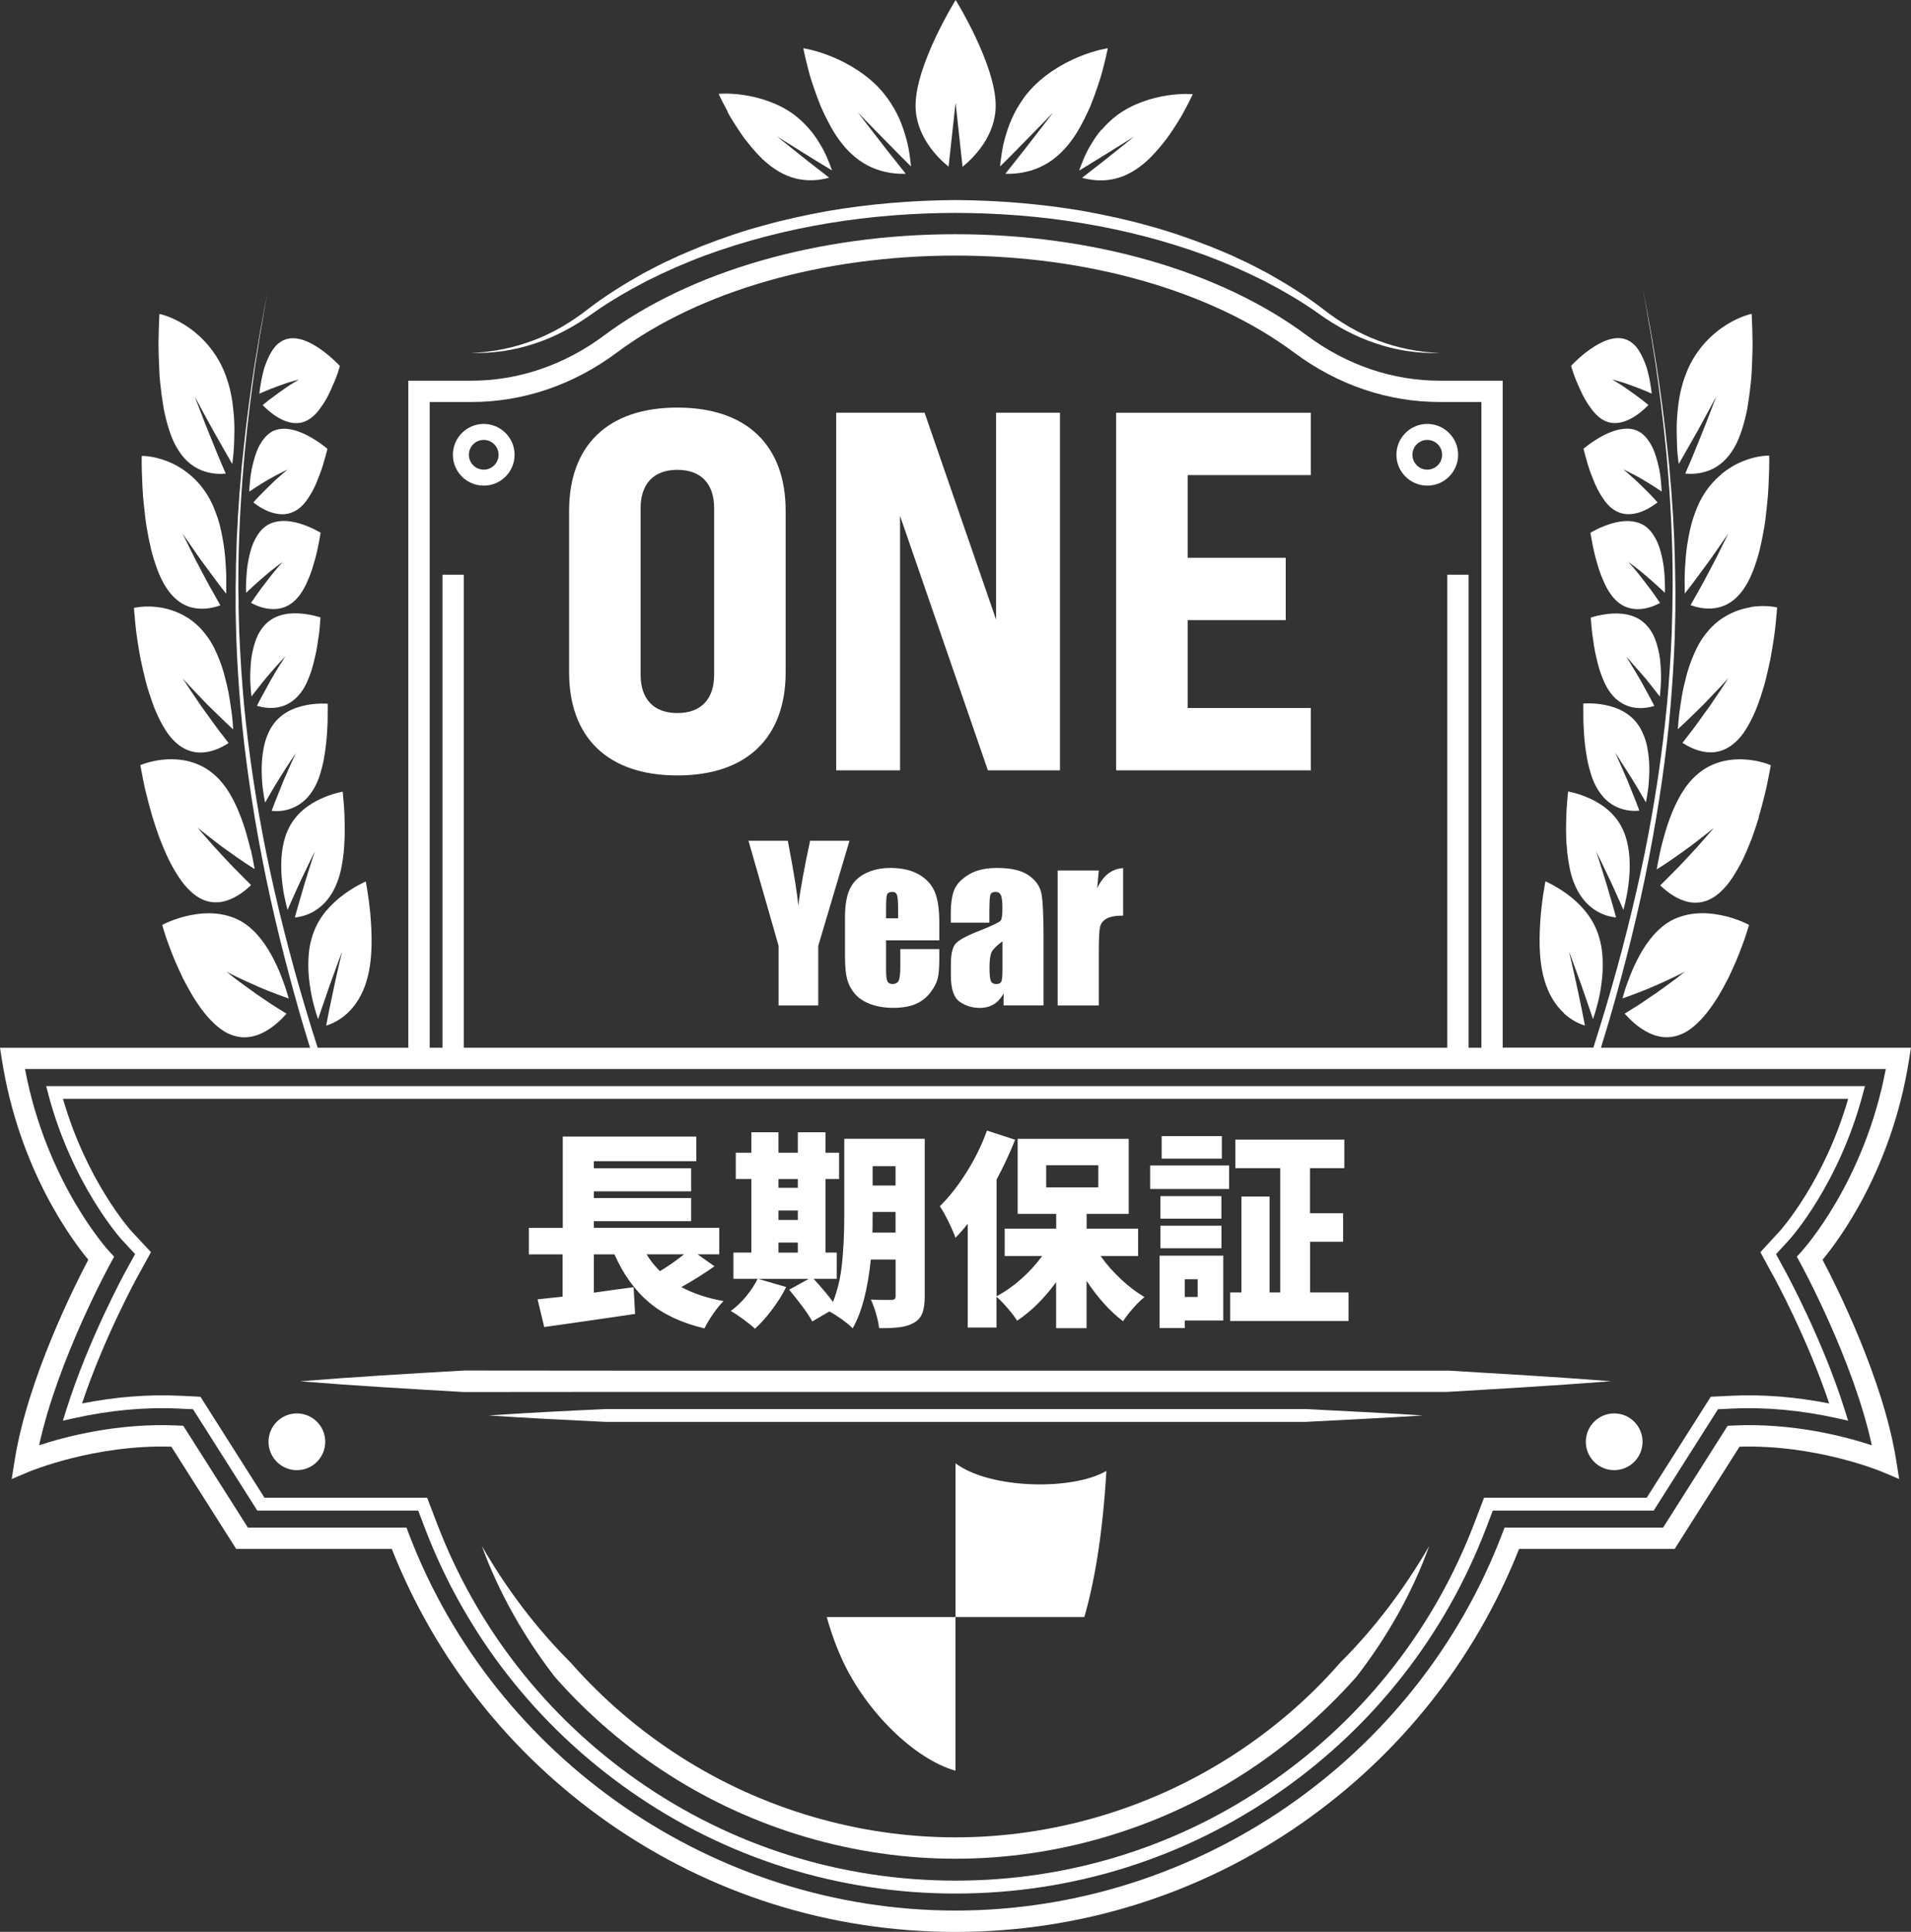 <?xml version="1.0" encoding="UTF-8"?>
<svg xmlns="http://www.w3.org/2000/svg" id="_レイヤー_2" viewBox="0 0 284.32 287.37">
  <rect x="0" y="0" width="284.32" height="287.37" fill="#333333" stroke="none"/>
  <defs>
    <style>.cls-1{fill:#fff;}</style>
  </defs>
  <g id="Layer_1">
    <path class="cls-1" d="M71.97,72.24c2.54,0,4.59-2.06,4.59-4.59s-2.06-4.59-4.59-4.59-4.59,2.06-4.59,4.59,2.06,4.59,4.59,4.59ZM71.97,65.44c1.22,0,2.21.99,2.21,2.21s-.99,2.21-2.21,2.21-2.21-.99-2.21-2.21.99-2.21,2.21-2.21Z"></path>
    <path class="cls-1" d="M212.35,72.24c2.54,0,4.59-2.06,4.59-4.59s-2.06-4.59-4.59-4.59-4.59,2.06-4.59,4.59,2.06,4.59,4.59,4.59ZM212.35,65.44c1.22,0,2.21.99,2.21,2.21s-.99,2.21-2.21,2.21-2.21-.99-2.21-2.21.99-2.21,2.21-2.21Z"></path>
    <path class="cls-1" d="M163.88,19.28c-.33.38-.62.77-.89,1.16-.27.39-.49.77-.73,1.15-.46.76-.81,1.49-1.07,2.14-.13.32-.25.63-.36.9-.11.28-.2.52-.27.74,0,0,.51-.31,1.27-.77.78-.47,1.77-1.09,2.79-1.72,1.02-.63,2.05-1.28,2.83-1.76.39-.24.71-.45.94-.59.22-.14.35-.22.35-.22,0,0-.12.1-.33.27-.21.17-.52.42-.89.72-.74.59-1.72,1.37-2.68,2.14-.24.19-.48.38-.71.57-.24.19-.48.37-.71.55-.46.35-.88.68-1.24.96-.72.55-1.19.93-1.19.93.69.19,1.87.44,3.29.37,1.43-.08,3.1-.5,4.91-1.74.59-.41,1.18-.89,1.73-1.41.54-.52,1.06-1.1,1.57-1.69.25-.3.5-.6.74-.91.12-.15.24-.31.36-.46.11-.15.22-.31.33-.46.43-.62.84-1.23,1.21-1.83.38-.59.72-1.16.99-1.67.28-.51.52-.98.72-1.37.4-.78.62-1.27.62-1.27,0,0-1.59-.16-3.82.19-2.22.34-5.09,1.19-7.43,2.93-.45.33-.85.68-1.23,1.05-.39.37-.75.74-1.07,1.13Z"></path>
    <path class="cls-1" d="M108.23,16.63c.27.51.61,1.08.99,1.67.37.59.78,1.21,1.21,1.83.11.15.22.31.33.46.12.16.24.31.36.46.24.31.49.61.74.91.5.6,1.03,1.17,1.57,1.69.55.53,1.14,1,1.73,1.41,1.81,1.25,3.48,1.66,4.91,1.74,1.42.08,2.6-.17,3.29-.37,0,0-.47-.37-1.19-.93-.36-.28-.78-.61-1.24-.96-.23-.18-.47-.36-.71-.55-.23-.19-.47-.38-.71-.57-.96-.77-1.94-1.55-2.68-2.14-.37-.3-.69-.54-.89-.72-.21-.17-.33-.27-.33-.27,0,0,.13.08.35.22.22.14.54.35.94.59.78.49,1.82,1.13,2.83,1.76,1.02.63,2.01,1.26,2.79,1.72.76.46,1.27.77,1.27.77-.07-.21-.16-.46-.27-.74-.11-.28-.23-.58-.36-.9-.27-.65-.62-1.38-1.07-2.14-.24-.38-.46-.77-.73-1.15-.27-.39-.56-.78-.89-1.16-.33-.38-.68-.76-1.07-1.13-.38-.36-.79-.72-1.23-1.05-2.33-1.74-5.2-2.59-7.43-2.93-2.23-.35-3.83-.19-3.82-.19,0,0,.22.49.62,1.27.2.39.44.86.72,1.37Z"></path>
    <path class="cls-1" d="M120.31,10.54c.16.66.4,1.4.66,2.17.26.78.55,1.59.87,2.41.08.2.16.41.24.62.09.21.18.42.28.62.19.42.38.83.59,1.24.41.82.84,1.61,1.31,2.35.48.75,1.02,1.46,1.57,2.08,1.71,1.91,3.49,2.84,5.09,3.33,1.6.48,3,.52,3.84.49,0,0-.43-.56-1.1-1.38-.33-.42-.72-.91-1.14-1.44-.21-.27-.43-.54-.65-.82-.21-.28-.43-.56-.65-.84-.87-1.13-1.77-2.29-2.45-3.17-.34-.44-.63-.81-.82-1.06-.19-.26-.3-.4-.3-.4,0,0,.12.13.34.35.21.22.52.54.9.93.75.77,1.75,1.79,2.73,2.79.98,1,1.94,1.98,2.69,2.73.74.73,1.23,1.22,1.23,1.22-.02-.26-.05-.57-.1-.91-.05-.34-.1-.72-.16-1.13-.12-.81-.32-1.73-.63-2.72-.16-.5-.31-1-.51-1.51-.19-.51-.42-1.04-.69-1.56-.26-.53-.57-1.05-.91-1.58-.34-.52-.7-1.03-1.11-1.53-2.17-2.62-5.19-4.37-7.62-5.37-2.44-1.01-4.29-1.27-4.29-1.27,0,0,.12.61.35,1.61.12.5.27,1.09.44,1.75Z"></path>
    <path class="cls-1" d="M150.02,23.54c.75-.74,1.71-1.73,2.69-2.73.98-1,1.98-2.02,2.73-2.79.38-.39.69-.71.9-.93.21-.22.34-.35.34-.35,0,0-.11.15-.3.4-.19.25-.47.62-.82,1.06-.68.88-1.58,2.03-2.45,3.17-.22.28-.44.57-.65.84-.22.28-.44.55-.65.82-.42.52-.81,1.02-1.14,1.44-.66.83-1.1,1.38-1.1,1.38.84.03,2.24-.01,3.84-.49,1.6-.49,3.39-1.42,5.09-3.33.56-.62,1.09-1.33,1.57-2.08.47-.74.91-1.54,1.31-2.35.2-.41.4-.82.59-1.24.09-.21.19-.42.28-.62.08-.21.16-.41.24-.62.32-.82.61-1.63.87-2.41.26-.78.5-1.52.66-2.17.18-.66.32-1.26.44-1.75.24-1,.36-1.61.35-1.61,0,0-1.85.26-4.29,1.27-2.43,1-5.45,2.75-7.62,5.37-.42.5-.78,1.01-1.11,1.53-.34.52-.64,1.05-.91,1.58-.26.53-.49,1.05-.69,1.56-.2.51-.35,1.01-.51,1.51-.31.99-.51,1.92-.63,2.72-.06.4-.11.78-.16,1.13-.05.34-.08.65-.1.91,0,0,.49-.49,1.23-1.22Z"></path>
    <path class="cls-1" d="M141.13,24.81l1.04-9.54,1.04,9.54c1.71-1.39,4.93-4.62,4.93-9.11,0-6.11-5.96-15.7-5.96-15.7,0,0-5.96,9.59-5.96,15.7,0,4.5,3.22,7.72,4.93,9.11Z"></path>
    <path class="cls-1" d="M48.56,135.44c-.85,1.02-1.58,2.23-2.06,3.7-.18.57-.33,1.15-.43,1.74-.11.59-.15,1.19-.18,1.79-.03.6-.03,1.2,0,1.8.02.6.09,1.17.16,1.74.15,1.13.35,2.2.59,3.11.24.92.47,1.71.68,2.29,0,0,.05-.16.15-.44.1-.28.24-.69.4-1.18.33-.97.77-2.25,1.21-3.5.45-1.26.91-2.52,1.25-3.44.34-.92.57-1.53.57-1.53,0,0-.15.67-.39,1.67-.23,1.01-.56,2.39-.84,3.76-.14.7-.29,1.39-.43,2.04-.07.33-.14.65-.2.95-.06.3-.12.59-.17.85-.2,1.07-.35,1.77-.35,1.77.76-.22,1.97-.74,3.15-1.83,1.18-1.09,2.32-2.76,2.95-5.1.87-3.1.72-6.7.49-9.56-.04-.35-.08-.7-.11-1.03-.03-.33-.07-.65-.11-.95-.08-.6-.16-1.13-.23-1.56-.07-.44-.13-.79-.17-1.04-.05-.24-.07-.37-.07-.37,0,0-.37.16-.95.47-.58.31-1.39.78-2.25,1.41-.87.63-1.8,1.44-2.64,2.45Z"></path>
    <path class="cls-1" d="M47.76,118.8c-.88.41-1.84.96-2.73,1.73-.44.39-.87.83-1.25,1.34-.39.51-.72,1.07-1,1.72-.87,1.97-1.03,4.35-.9,6.51.08,1.08.21,2.12.38,3.01.18.9.37,1.67.52,2.25,0,0,.25-.56.62-1.41.19-.42.41-.9.64-1.43.23-.52.48-1.07.74-1.61.52-1.1,1.03-2.17,1.42-2.96.19-.4.35-.72.47-.95.12-.23.18-.36.18-.36,0,0-.21.59-.49,1.48-.28.89-.68,2.11-1.05,3.34-.36,1.23-.73,2.48-1,3.43-.14.48-.24.87-.32,1.15-.07.28-.12.44-.12.44.75-.07,1.95-.32,3.15-1.11.6-.39,1.2-.92,1.74-1.6.55-.69,1.02-1.52,1.42-2.55.52-1.35.78-2.86.95-4.38.04-.38.07-.76.09-1.13.02-.37.04-.75.05-1.12.03-.74.03-1.45.01-2.12-.02-.67-.02-1.3-.06-1.87-.03-.57-.08-1.07-.11-1.49-.06-.84-.13-1.35-.13-1.35,0,0-.37.06-.96.23-.59.16-1.4.42-2.28.83Z"></path>
    <path class="cls-1" d="M43.43,113.28c-.34.77-.8,1.83-1.27,2.91-.44,1.07-.87,2.18-1.21,3.02-.17.42-.3.77-.39,1.02-.09.25-.14.39-.14.39.73.08,1.91.07,3.12-.44.61-.25,1.22-.62,1.8-1.15.29-.26.56-.56.82-.91.27-.35.52-.74.74-1.17.3-.57.54-1.19.74-1.84.09-.32.19-.66.28-.99.09-.34.16-.68.23-1.02.25-1.37.43-2.76.5-4,.03-.62.08-1.21.09-1.74.02-.53.01-1.01.01-1.4.02-.8,0-1.28,0-1.28,0,0-.36-.03-.95-.02-.59.01-1.4.06-2.29.24-.89.18-1.87.48-2.79,1.01-.46.27-.91.59-1.32.99-.41.39-.78.86-1.1,1.41-.25.42-.45.87-.63,1.35-.09.24-.17.48-.24.73-.07.25-.12.5-.18.75-.1.51-.18,1.03-.23,1.56-.05.52-.09,1.05-.09,1.57,0,1.03.06,2.03.15,2.91.11.88.25,1.64.36,2.21,0,0,.28-.48.7-1.21.42-.72.96-1.66,1.55-2.58.58-.92,1.15-1.82,1.59-2.48.21-.33.4-.6.53-.79.13-.19.21-.3.21-.3,0,0-.06.13-.17.35-.11.22-.26.54-.42.93Z"></path>
    <path class="cls-1" d="M41.75,98.72c-.4.65-.95,1.54-1.47,2.46-.51.92-1.03,1.87-1.42,2.59-.2.36-.35.67-.46.88-.11.22-.17.34-.17.34.7.22,1.85.45,3.06.24.61-.1,1.24-.32,1.84-.69.6-.37,1.16-.88,1.69-1.59.34-.46.63-.99.88-1.55.13-.28.23-.57.35-.86.12-.29.22-.59.32-.9.19-.61.34-1.23.48-1.84.15-.61.27-1.21.36-1.79.05-.29.08-.57.12-.84.05-.27.08-.53.12-.78.07-.5.11-.94.14-1.32.03-.38.04-.68.07-.89.02-.21.02-.33.02-.33,0,0-.35-.12-.92-.26-.57-.14-1.37-.29-2.26-.34-.89-.05-1.87,0-2.82.3-.94.29-1.83.83-2.55,1.73-.28.34-.52.73-.74,1.14-.2.41-.37.86-.51,1.32-.28.93-.49,1.92-.56,2.9-.04.49-.07.97-.08,1.44-.01.47-.02.92,0,1.35.04.85.11,1.6.17,2.17,0,0,.31-.4.78-1,.23-.29.5-.63.79-1,.29-.36.59-.74.92-1.12.64-.75,1.28-1.47,1.76-1.99.24-.26.44-.48.58-.63.14-.15.22-.23.22-.23,0,0-.07.11-.19.29-.12.19-.28.46-.48.78Z"></path>
    <path class="cls-1" d="M36.64,86.06c-.04.83-.06,1.56-.02,2.12,0,0,.08-.08.23-.22.14-.14.35-.34.61-.57.51-.47,1.19-1.07,1.86-1.65.34-.29.67-.57.99-.83.33-.25.63-.48.89-.69.52-.38.87-.64.86-.64,0,0-.3.35-.76.87-.47.53-1.05,1.26-1.63,2.03-.59.76-1.19,1.55-1.61,2.17-.42.62-.71,1.03-.71,1.03.66.36,1.76.84,2.97.91,1.21.08,2.53-.23,3.63-1.34.73-.72,1.34-1.71,1.79-2.79.24-.53.47-1.09.65-1.64.19-.56.33-1.12.49-1.65.15-.53.27-1.04.37-1.51.1-.47.17-.9.25-1.25.14-.71.2-1.17.2-1.17,0,0-.34-.2-.89-.48-.55-.27-1.33-.62-2.2-.88-.87-.26-1.84-.44-2.8-.37-.48.03-.95.13-1.4.3-.23.09-.45.19-.66.32-.21.13-.41.29-.6.46-.59.54-1.05,1.28-1.43,2.11-.36.83-.59,1.76-.77,2.68-.19.92-.25,1.84-.3,2.67Z"></path>
    <path class="cls-1" d="M40.22,72.14c-.63.61-1.27,1.26-1.75,1.75-.24.24-.43.46-.56.61-.13.15-.21.24-.21.24.63.5,1.67,1.2,2.86,1.54.59.17,1.22.26,1.84.2.62-.06,1.23-.27,1.85-.67.39-.27.76-.61,1.08-1,.33-.39.61-.85.9-1.31.29-.47.54-.97.76-1.48.11-.25.22-.51.31-.77.11-.25.21-.5.3-.75.19-.5.35-.98.48-1.42.13-.45.24-.85.34-1.19.2-.68.29-1.13.29-1.13,0,0-1.28-1.11-2.98-1.99-.85-.44-1.81-.81-2.76-.94-.48-.07-.95-.07-1.41,0-.23.04-.46.1-.68.18-.22.08-.43.19-.63.33-.62.41-1.13,1.03-1.55,1.76-.11.18-.21.37-.3.57-.09.2-.17.4-.25.61-.15.41-.29.84-.4,1.27-.12.43-.22.86-.31,1.29-.09.42-.13.85-.19,1.24-.09.8-.15,1.51-.17,2.05,0,0,1.42-.96,2.83-1.79.71-.41,1.45-.79,1.98-1.06.54-.26.9-.44.9-.44,0,0-.32.28-.81.69-.48.42-1.16,1-1.77,1.62Z"></path>
    <path class="cls-1" d="M39.3,54.81c-.06.2-.11.41-.16.61-.1.4-.18.8-.26,1.18-.14.76-.24,1.44-.3,1.96,0,0,1.48-.66,2.94-1.18.36-.13.73-.26,1.07-.38.35-.11.68-.21.96-.29.56-.16.93-.26.93-.26,0,0-.34.21-.86.52-.53.31-1.18.78-1.86,1.25-.67.48-1.35.98-1.86,1.37-.49.4-.82.67-.82.67.59.61,1.58,1.51,2.74,2.09,1.16.58,2.46.85,3.69.28.83-.37,1.54-1.06,2.14-1.91.62-.83,1.17-1.79,1.57-2.73.43-.93.79-1.8,1.01-2.46.11-.33.2-.6.25-.79.05-.19.09-.3.09-.3,0,0-1.21-1.32-2.87-2.49-1.67-1.17-3.74-2.12-5.45-1.37-.33.14-.63.34-.91.58-.14.12-.27.25-.4.39-.12.14-.24.3-.35.46-.44.65-.8,1.42-1.09,2.21-.07.2-.14.4-.21.6Z"></path>
    <path class="cls-1" d="M38.32,146.73c.57.25,1.16.49,1.71.71.55.22,1.05.41,1.49.57.43.16.79.29,1.04.38.25.09.4.14.4.14-.2-.68-.46-1.58-.83-2.56-.19-.49-.38-1.01-.6-1.54-.22-.53-.48-1.06-.75-1.6-1.06-2.15-2.55-4.25-4.51-5.54-.65-.42-1.32-.73-2.01-.95-.68-.22-1.37-.36-2.06-.43-1.38-.14-2.73,0-3.93.24-1.2.24-2.23.6-2.97.9-.74.3-1.17.54-1.17.54,0,0,.22.77.62,1.99.44,1.21,1.03,2.88,1.86,4.64.2.44.41.9.63,1.35.23.45.47.9.72,1.35.25.45.5.89.76,1.33.27.43.55.86.84,1.27,1.12,1.65,2.43,3.04,3.78,3.89,2.11,1.26,4.04,1.03,5.66.26,1.61-.77,2.89-2.04,3.63-2.88,0,0-.56-.35-1.4-.87-.43-.26-.91-.58-1.43-.93-.52-.35-1.08-.73-1.65-1.12-1.11-.78-2.22-1.61-3.07-2.23-.82-.64-1.38-1.08-1.38-1.08,0,0,.58.3,1.45.72.87.43,2.05.95,3.2,1.46Z"></path>
    <path class="cls-1" d="M37.28,126.4c-.13-.57-.28-1.17-.46-1.78-.16-.62-.34-1.25-.56-1.89-.86-2.54-2.03-5.14-3.8-6.95-.59-.59-1.18-1.07-1.81-1.46-.63-.38-1.28-.67-1.93-.89-1.3-.42-2.61-.53-3.77-.48-1.16.05-2.18.27-2.91.47-.73.21-1.16.4-1.16.4,0,0,.15.88.44,2.3.07.35.15.74.24,1.15.09.41.2.85.32,1.3.24.91.49,1.92.8,2.95.32,1.03.68,2.1,1.06,3.16.41,1.05.85,2.1,1.32,3.09.48.99,1.01,1.91,1.56,2.73.54.83,1.14,1.54,1.76,2.11,1.88,1.75,3.76,1.85,5.34,1.36,1.58-.5,2.88-1.58,3.64-2.32l-.09-.09c-.06-.06-.15-.14-.26-.25-.22-.22-.53-.53-.9-.9-.38-.38-.82-.82-1.29-1.3-.48-.48-.96-1.01-1.46-1.54-.5-.53-1-1.07-1.47-1.59-.46-.52-.89-1.01-1.26-1.43-.37-.43-.68-.78-.9-1.03-.22-.25-.34-.39-.34-.4,0,0,.13.11.37.29.23.18.57.45.96.76.4.31.86.67,1.35,1.05.25.19.5.38.76.58.26.19.53.39.8.58,1.07.77,2.12,1.51,2.92,2.04.81.53,1.34.87,1.34.86-.07-.39-.15-.83-.25-1.32-.1-.49-.2-1.03-.33-1.6Z"></path>
    <path class="cls-1" d="M20.93,98.09c.22,1.04.46,2.12.74,3.2.13.54.29,1.07.46,1.6.17.53.34,1.05.52,1.56.19.51.36,1.01.58,1.49.21.48.43.94.66,1.38.46.87.93,1.66,1.48,2.31,1.67,1.98,3.41,2.43,4.96,2.29,1.54-.14,2.88-.87,3.68-1.39,0,0-.43-.56-1.09-1.41-.67-.85-1.5-2.03-2.37-3.23-.22-.3-.43-.61-.65-.9-.2-.3-.41-.6-.6-.89-.39-.58-.76-1.13-1.08-1.6-.64-.95-1.04-1.6-1.05-1.6,0,0,.11.13.31.35.2.22.49.54.85.92.71.75,1.64,1.74,2.57,2.69.96.95,1.9,1.86,2.61,2.54.35.34.64.61.86.8.21.19.33.3.33.3-.02-.19-.04-.39-.05-.6-.02-.21-.04-.44-.05-.68-.04-.48-.1-1-.18-1.56-.17-1.11-.33-2.36-.63-3.63-.07-.32-.16-.64-.24-.96-.08-.32-.16-.65-.25-.97-.18-.65-.4-1.29-.65-1.92-.48-1.26-1.06-2.47-1.84-3.52-.26-.34-.51-.66-.77-.96-.26-.3-.54-.57-.82-.82-.56-.5-1.16-.92-1.76-1.26-1.21-.68-2.45-1.06-3.56-1.25-1.12-.18-2.11-.18-2.82-.11-.71.06-1.15.17-1.15.17,0,0,.06.88.2,2.28.12,1.4.42,3.33.8,5.42Z"></path>
    <path class="cls-1" d="M21.43,75.35c.05.52.11,1.05.18,1.58.03.27.07.54.1.81.04.27.09.54.13.81.19,1.09.4,2.17.65,3.22.26,1.05.59,2.06.93,2.98.17.46.36.91.56,1.32.2.42.42.81.65,1.18,1.4,2.22,3.02,3.03,4.51,3.24,1.49.21,2.84-.15,3.65-.44,0,0-.36-.63-.9-1.59-.27-.48-.59-1.05-.93-1.66-.33-.61-.67-1.27-1.03-1.94-.35-.67-.71-1.35-1.04-1.99-.32-.64-.61-1.24-.87-1.76-.51-1.06-.86-1.75-.86-1.75,0,0,.4.6,1.01,1.47.3.44.65.94,1.02,1.48.19.27.38.54.58.82.2.28.41.56.61.84.82,1.12,1.63,2.21,2.24,3.02.3.4.57.73.75.97.18.23.29.36.29.36.01-.36,0-.77,0-1.23,0-.46,0-.96,0-1.5-.02-.54-.04-1.12-.09-1.72-.04-.6-.08-1.22-.16-1.86-.07-.64-.17-1.29-.3-1.95-.11-.66-.25-1.32-.42-1.97-.17-.66-.38-1.31-.63-1.94-.24-.64-.5-1.25-.82-1.84-.82-1.54-1.89-2.77-2.99-3.69-1.1-.93-2.26-1.57-3.32-1.99-1.06-.42-2.02-.63-2.72-.73-.7-.09-1.12-.08-1.12-.08,0,0,0,.21-.01.59,0,.19,0,.42,0,.69,0,.27.02.58.02.93.05,1.38.09,3.25.33,5.34Z"></path>
    <path class="cls-1" d="M23.71,55.42c.02.26.03.52.05.78.03.27.05.53.08.8.11,1.07.25,2.15.42,3.19.04.26.09.52.13.78.05.26.11.52.17.77.12.51.24,1,.38,1.48.28.96.59,1.85.97,2.63,1.19,2.43,2.7,3.57,4.12,4.13,1.42.56,2.75.55,3.56.47,0,0-.3-.7-.75-1.73-.45-1.05-1-2.45-1.59-3.89-.6-1.45-1.14-2.89-1.57-4-.42-1.12-.71-1.86-.71-1.86,0,0,.35.65.87,1.63.53.97,1.2,2.24,1.91,3.5.71,1.26,1.42,2.5,1.94,3.41.26.45.48.83.63,1.1.15.26.24.41.24.41.09-.67.19-1.55.25-2.59.03-.52.03-1.08.05-1.65.02-.58.02-1.18,0-1.8-.02-.62-.07-1.27-.14-1.93-.06-.65-.14-1.31-.26-1.97-.12-.66-.27-1.33-.47-1.99-.1-.33-.2-.66-.32-.99-.11-.32-.23-.64-.37-.96-1.4-3.32-3.81-5.56-5.85-6.83-1.02-.64-1.95-1.04-2.63-1.29-.68-.24-1.1-.32-1.1-.32,0,0-.05.8-.09,2.1-.02.65-.04,1.42-.05,2.28,0,.86.03,1.82.07,2.82.02.5.04,1.01.07,1.53Z"></path>
    <path class="cls-1" d="M232.66,150.72c1.18,1.1,2.39,1.61,3.15,1.83,0,0-.14-.71-.35-1.77-.05-.26-.11-.55-.17-.85-.06-.3-.13-.62-.2-.95-.14-.65-.29-1.35-.43-2.04-.28-1.37-.61-2.75-.84-3.76-.24-1-.39-1.67-.39-1.67,0,0,.22.62.57,1.53.34.92.8,2.17,1.25,3.44.44,1.26.88,2.53,1.21,3.5.16.49.3.89.4,1.18.09.28.15.44.15.44.21-.58.44-1.37.68-2.29.25-.91.45-1.98.59-3.11.07-.57.14-1.14.16-1.74.02-.59.02-1.2,0-1.8-.03-.6-.08-1.19-.18-1.79-.11-.59-.25-1.18-.43-1.74-.48-1.48-1.21-2.69-2.06-3.7-.84-1.01-1.77-1.81-2.64-2.45-.87-.63-1.67-1.1-2.25-1.41-.58-.31-.95-.47-.95-.47,0,0-.03.13-.07.37-.04.24-.1.6-.17,1.04-.08.44-.16.97-.23,1.56-.04.3-.07.62-.11.95-.04.33-.07.67-.11,1.03-.23,2.86-.38,6.46.49,9.56.63,2.34,1.78,4.01,2.96,5.1Z"></path>
    <path class="cls-1" d="M233.09,125.7c.02.37.05.75.09,1.13.18,1.52.43,3.03.95,4.38.4,1.03.87,1.87,1.42,2.55.54.68,1.14,1.21,1.74,1.6,1.2.79,2.4,1.05,3.15,1.11,0,0-.04-.16-.12-.44-.08-.28-.18-.67-.32-1.15-.28-.95-.64-2.21-1-3.43-.38-1.23-.77-2.45-1.05-3.34-.28-.89-.49-1.48-.49-1.48,0,0,.07.13.18.36.12.23.28.56.47.95.38.79.9,1.86,1.42,2.96.26.55.51,1.1.74,1.61.23.52.45,1.01.64,1.43.37.85.62,1.41.62,1.41.16-.58.35-1.36.52-2.25.17-.9.3-1.94.38-3.01.13-2.17-.03-4.54-.9-6.51-.28-.64-.61-1.21-1-1.72-.39-.51-.81-.95-1.25-1.34-.88-.77-1.84-1.33-2.73-1.73-.88-.41-1.7-.67-2.28-.83-.59-.16-.96-.23-.96-.23,0,0-.07.51-.13,1.35-.03.42-.08.92-.11,1.49-.04.57-.04,1.2-.06,1.87-.02.67-.02,1.38.01,2.12.02.37.03.74.05,1.12Z"></path>
    <path class="cls-1" d="M241.04,113.09c.43.66,1.01,1.56,1.59,2.48.59.92,1.13,1.86,1.55,2.58.42.73.7,1.21.7,1.21.11-.57.24-1.34.36-2.21.09-.88.15-1.88.15-2.91,0-.51-.04-1.04-.09-1.57-.05-.52-.13-1.05-.23-1.56-.05-.25-.11-.51-.18-.75-.07-.25-.15-.49-.24-.73-.18-.48-.38-.93-.63-1.35-.32-.55-.69-1.01-1.1-1.41-.42-.4-.86-.72-1.32-.99-.92-.53-1.9-.84-2.79-1.01-.89-.18-1.7-.23-2.29-.24-.59-.01-.95.02-.95.02,0,0-.02.49,0,1.28,0,.4,0,.87.01,1.4.01.53.06,1.12.09,1.74.06,1.25.25,2.64.5,4,.07.34.14.68.23,1.02.09.34.19.67.28.99.2.65.44,1.27.74,1.84.23.43.48.82.74,1.17.26.34.53.65.82.91.57.53,1.19.9,1.8,1.15,1.21.5,2.39.51,3.12.44,0,0-.05-.14-.14-.39-.09-.25-.22-.6-.39-1.02-.33-.84-.77-1.94-1.21-3.02-.46-1.08-.92-2.13-1.27-2.91-.17-.39-.32-.71-.42-.93-.11-.22-.17-.35-.17-.35,0,0,.08.11.21.3.13.19.32.46.53.79Z"></path>
    <path class="cls-1" d="M242.7,98.51c.48.53,1.12,1.25,1.76,1.99.33.37.63.75.92,1.12.29.37.56.71.79,1,.46.6.78,1,.78,1,.06-.57.13-1.32.17-2.17.03-.43.02-.88,0-1.35-.02-.47-.04-.95-.08-1.44-.07-.98-.28-1.98-.56-2.9-.14-.46-.31-.91-.51-1.32-.21-.41-.46-.8-.74-1.14-.73-.9-1.61-1.44-2.55-1.73-.95-.29-1.93-.35-2.82-.3-.89.05-1.69.21-2.26.34-.57.14-.92.26-.92.26,0,0,0,.12.02.33.02.21.04.52.07.89.03.38.08.82.14,1.32.03.25.07.51.12.78.03.27.07.55.12.84.09.58.21,1.18.36,1.79.13.61.28,1.23.48,1.84.1.3.2.6.32.9.12.29.22.58.35.86.25.56.54,1.08.88,1.55.52.71,1.09,1.23,1.69,1.59.6.37,1.23.58,1.84.69,1.22.21,2.36-.02,3.06-.24,0,0-.06-.12-.17-.34-.11-.21-.26-.52-.46-.88-.39-.73-.91-1.67-1.42-2.59-.52-.92-1.08-1.81-1.47-2.46-.2-.32-.37-.59-.48-.78-.11-.19-.19-.29-.19-.29,0,0,.08.09.22.23.14.15.34.37.58.63Z"></path>
    <path class="cls-1" d="M247.7,88.18c.04-.56.01-1.29-.02-2.12-.05-.83-.11-1.75-.3-2.67-.18-.92-.41-1.85-.77-2.68-.37-.83-.84-1.56-1.43-2.11-.19-.18-.39-.33-.6-.46-.22-.13-.44-.24-.66-.32-.45-.17-.93-.27-1.4-.3-.95-.07-1.92.11-2.8.37-.87.26-1.65.6-2.2.88-.56.27-.89.48-.89.48,0,0,.06.46.2,1.17.08.36.15.78.25,1.25.1.47.22.98.37,1.51.16.53.3,1.09.49,1.65.18.56.41,1.11.65,1.64.45,1.08,1.06,2.06,1.79,2.79,1.1,1.11,2.43,1.42,3.63,1.34,1.21-.07,2.31-.55,2.97-.91,0,0-.29-.41-.71-1.03-.41-.61-1.02-1.4-1.61-2.17-.59-.76-1.16-1.5-1.63-2.03-.46-.52-.76-.88-.76-.87,0,0,.35.26.86.64.26.2.56.44.89.69.32.26.65.54.99.83.67.58,1.35,1.18,1.86,1.65.26.23.47.43.61.57.14.14.23.22.23.22Z"></path>
    <path class="cls-1" d="M244.4,71.33c1.4.82,2.83,1.79,2.83,1.79-.03-.54-.08-1.26-.17-2.05-.05-.4-.1-.82-.19-1.24-.09-.42-.19-.86-.31-1.29-.12-.43-.25-.86-.4-1.27-.08-.21-.16-.41-.25-.61-.1-.19-.19-.38-.3-.57-.42-.73-.93-1.35-1.55-1.76-.2-.13-.41-.24-.63-.33-.22-.08-.45-.14-.68-.18-.46-.08-.94-.07-1.41,0-.95.13-1.91.5-2.76.94-1.7.88-2.98,1.99-2.98,1.99,0,0,.09.44.29,1.13.11.34.21.75.34,1.19.13.44.29.93.48,1.42.09.25.2.5.3.75.1.26.2.51.31.77.22.51.48,1.01.76,1.48.3.47.57.92.9,1.31.33.39.69.74,1.08,1,.61.41,1.22.61,1.85.67.62.06,1.25-.03,1.84-.2,1.18-.35,2.23-1.05,2.86-1.54,0,0-.08-.09-.21-.24-.13-.15-.32-.36-.56-.61-.48-.49-1.12-1.14-1.75-1.75-.62-.62-1.29-1.19-1.77-1.62-.49-.41-.81-.69-.81-.69,0,0,.36.18.9.44.54.27,1.27.65,1.98,1.06Z"></path>
    <path class="cls-1" d="M234.1,55.52c.22.66.58,1.54,1.01,2.46.41.94.95,1.9,1.57,2.73.6.84,1.31,1.54,2.14,1.91,1.23.57,2.53.3,3.69-.28,1.15-.58,2.15-1.47,2.74-2.09,0,0-.33-.27-.82-.67-.5-.39-1.19-.89-1.86-1.37-.68-.48-1.33-.94-1.86-1.25-.52-.31-.86-.52-.86-.52,0,0,.37.1.93.26.28.08.61.18.96.29.34.12.7.25,1.07.38,1.46.53,2.94,1.18,2.94,1.18-.06-.52-.16-1.2-.3-1.96-.07-.38-.16-.77-.26-1.18-.05-.2-.1-.41-.16-.61-.06-.2-.13-.4-.21-.6-.29-.79-.65-1.56-1.09-2.21-.11-.16-.23-.32-.35-.46-.13-.14-.26-.27-.4-.39-.28-.24-.58-.44-.91-.58-1.71-.75-3.78.21-5.45,1.37-1.66,1.16-2.87,2.49-2.87,2.49,0,0,.03.11.09.3.06.19.14.46.25.79Z"></path>
    <path class="cls-1" d="M246.2,147.86c-.57.39-1.13.77-1.65,1.12-.52.35-1,.67-1.43.93-.84.52-1.4.87-1.4.87.74.84,2.02,2.12,3.63,2.88,1.61.77,3.55,1,5.66-.26,1.34-.84,2.65-2.24,3.78-3.89.28-.41.57-.83.84-1.27.26-.44.51-.88.76-1.33.25-.45.49-.9.72-1.35.22-.45.43-.9.63-1.35.83-1.76,1.42-3.44,1.86-4.64.41-1.22.62-1.99.62-1.99,0,0-.44-.24-1.17-.54-.74-.3-1.77-.66-2.97-.9-1.2-.24-2.55-.38-3.93-.24-.69.07-1.38.21-2.06.43-.69.22-1.37.53-2.01.95-1.96,1.29-3.44,3.39-4.51,5.54-.27.53-.53,1.07-.75,1.6-.23.53-.41,1.05-.6,1.54-.38.98-.64,1.88-.83,2.56,0,0,.15-.05.4-.14.25-.09.61-.23,1.04-.38.43-.16.94-.36,1.49-.57.55-.21,1.13-.45,1.71-.71,1.15-.5,2.33-1.03,3.2-1.46.86-.43,1.45-.72,1.45-.72,0,0-.56.44-1.38,1.08-.85.63-1.96,1.45-3.07,2.23Z"></path>
    <path class="cls-1" d="M261.66,121.53c.32-1.03.57-2.04.8-2.95.11-.46.23-.89.32-1.3.09-.41.17-.8.24-1.15.29-1.41.44-2.3.44-2.3,0,0-.43-.2-1.16-.4-.73-.21-1.75-.42-2.91-.47-1.16-.05-2.47.06-3.77.48-.65.21-1.3.5-1.93.89-.63.38-1.22.87-1.81,1.46-1.77,1.81-2.94,4.42-3.8,6.95-.21.64-.39,1.27-.56,1.89-.18.61-.33,1.21-.46,1.78-.13.57-.23,1.11-.33,1.6-.1.49-.18.94-.25,1.32,0,0,.53-.34,1.34-.86.8-.53,1.85-1.27,2.92-2.04.27-.2.54-.39.8-.58.26-.2.51-.39.76-.58.49-.38.96-.74,1.35-1.05.4-.32.73-.58.96-.76.23-.19.37-.29.37-.29,0,0-.12.14-.34.4-.22.25-.53.6-.9,1.03-.37.42-.8.91-1.26,1.43-.47.51-.97,1.05-1.47,1.59-.5.53-.98,1.06-1.46,1.54-.48.48-.92.92-1.29,1.3-.38.37-.69.68-.9.9-.11.11-.2.19-.26.25l-.09.09c.76.74,2.06,1.83,3.64,2.32,1.58.5,3.46.39,5.34-1.36.62-.57,1.22-1.28,1.76-2.11.54-.83,1.08-1.75,1.56-2.73.47-.99.91-2.04,1.32-3.09.38-1.06.74-2.13,1.06-3.16Z"></path>
    <path class="cls-1" d="M260.43,90.34c-1.12.18-2.36.56-3.56,1.25-.6.34-1.2.76-1.76,1.26-.28.25-.56.53-.82.82-.26.3-.52.62-.77.96-.77,1.05-1.35,2.26-1.84,3.52-.25.63-.46,1.27-.65,1.92-.09.32-.18.65-.25.97-.08.32-.17.64-.24.96-.3,1.28-.46,2.52-.63,3.63-.08.56-.13,1.08-.18,1.56-.02.24-.04.47-.05.68-.02.21-.04.41-.06.6,0,0,.12-.11.33-.3.22-.19.5-.47.86-.8.7-.67,1.65-1.59,2.61-2.54.92-.95,1.86-1.94,2.57-2.69.35-.38.65-.69.85-.92.2-.22.31-.35.31-.35,0,0-.4.65-1.04,1.6-.32.47-.69,1.02-1.08,1.6-.2.29-.4.59-.6.89-.21.3-.43.6-.65.9-.87,1.2-1.69,2.38-2.37,3.23-.66.86-1.09,1.41-1.09,1.41.8.52,2.13,1.25,3.68,1.39,1.55.14,3.29-.32,4.96-2.29.55-.65,1.02-1.43,1.48-2.31.23-.44.45-.9.66-1.38.22-.48.39-.98.58-1.49.18-.51.36-1.03.52-1.56.17-.53.33-1.06.46-1.6.27-1.08.52-2.16.74-3.2.37-2.09.68-4.01.8-5.42.14-1.4.21-2.28.2-2.28,0,0-.43-.11-1.15-.17-.71-.06-1.7-.07-2.82.11Z"></path>
    <path class="cls-1" d="M256.06,70.59c-1.1.93-2.17,2.15-2.99,3.69-.32.59-.58,1.21-.82,1.84-.25.64-.46,1.29-.63,1.94-.17.66-.31,1.32-.42,1.97-.13.66-.23,1.31-.3,1.95-.08.64-.12,1.26-.16,1.86-.05.6-.08,1.18-.09,1.72-.01.54-.02,1.05,0,1.5,0,.46,0,.87,0,1.23,0,0,.1-.13.29-.36.18-.23.45-.56.75-.97.6-.8,1.42-1.89,2.24-3.02.2-.28.41-.57.61-.84.2-.28.39-.55.58-.82.37-.54.72-1.04,1.02-1.48.6-.87,1.01-1.47,1.01-1.47,0,0-.35.7-.86,1.75-.26.52-.55,1.12-.87,1.76-.33.64-.69,1.32-1.04,1.99-.35.67-.7,1.33-1.03,1.94-.34.61-.66,1.18-.93,1.66-.54.96-.9,1.59-.9,1.59.81.29,2.16.66,3.65.44,1.49-.22,3.11-1.02,4.51-3.24.23-.36.45-.76.65-1.18.2-.42.38-.86.56-1.32.35-.93.67-1.94.93-2.98.25-1.04.46-2.13.65-3.22.05-.27.09-.54.13-.81.03-.27.07-.54.1-.81.07-.54.13-1.07.18-1.58.24-2.08.28-3.96.33-5.34,0-.34.02-.65.02-.93,0-.27,0-.5,0-.69,0-.38-.01-.59-.01-.59,0,0-.43-.01-1.12.08-.69.09-1.66.3-2.72.73-1.06.42-2.23,1.07-3.32,1.99Z"></path>
    <path class="cls-1" d="M249.51,66.43c.05,1.03.16,1.92.25,2.59,0,0,.09-.15.24-.41.15-.27.37-.64.63-1.1.52-.91,1.23-2.15,1.94-3.41.7-1.26,1.38-2.53,1.91-3.5.52-.98.87-1.62.87-1.63,0,0-.29.74-.71,1.86-.43,1.11-.97,2.56-1.57,4-.59,1.44-1.14,2.84-1.59,3.89-.45,1.04-.75,1.73-.75,1.73.81.07,2.14.08,3.56-.47,1.42-.56,2.93-1.7,4.12-4.13.37-.79.69-1.67.97-2.63.14-.48.26-.97.38-1.48.06-.25.12-.51.17-.77.05-.26.09-.52.13-.78.17-1.04.31-2.12.42-3.19.03-.27.05-.53.08-.8.02-.26.03-.52.05-.78.03-.52.05-1.03.07-1.53.04-1,.07-1.96.07-2.82-.01-.86-.03-1.63-.05-2.28-.04-1.3-.09-2.1-.09-2.1,0,0-.42.08-1.1.32-.68.24-1.61.65-2.63,1.29-2.04,1.27-4.46,3.51-5.85,6.83-.13.32-.25.64-.37.96-.12.33-.23.66-.32.99-.19.66-.35,1.33-.47,1.99-.12.67-.2,1.32-.26,1.97-.07.66-.12,1.3-.14,1.93-.02.62-.02,1.23,0,1.8.02.57.02,1.14.05,1.65Z"></path>
    <path class="cls-1" d="M104.41,36.61c-1.48.62-2.98,1.21-4.43,1.91-1.47.65-2.89,1.41-4.31,2.16-2.8,1.58-5.55,3.27-8.1,5.23-2.49,1.95-5.2,3.59-8.17,4.71-2.95,1.12-6.1,1.77-9.29,1.88,3.19.1,6.41-.38,9.46-1.4,3.06-1,5.94-2.57,8.55-4.44,2.58-1.84,5.33-3.41,8.13-4.88,2.83-1.42,5.72-2.69,8.69-3.79,11.88-4.36,24.58-6.3,37.22-6.32,12.64.02,25.33,1.96,37.22,6.32,2.96,1.1,5.86,2.37,8.69,3.79,2.8,1.46,5.55,3.04,8.13,4.88,2.61,1.87,5.49,3.44,8.55,4.44,3.05,1.03,6.27,1.51,9.46,1.4-3.19-.1-6.34-.75-9.29-1.88-2.96-1.12-5.68-2.76-8.17-4.72-2.55-1.96-5.3-3.65-8.1-5.23-1.42-.75-2.84-1.51-4.31-2.16-1.45-.71-2.94-1.3-4.43-1.91-3-1.16-6.04-2.22-9.15-3.05-3.09-.88-6.24-1.54-9.4-2.13-6.34-1.09-12.77-1.62-19.19-1.66-6.43.04-12.86.57-19.19,1.66-3.16.59-6.31,1.25-9.4,2.13-3.11.82-6.15,1.89-9.15,3.05Z"></path>
    <path class="cls-1" d="M44.17,210.25c-2.33,0-4.22,1.89-4.22,4.22s1.89,4.22,4.22,4.22,4.22-1.89,4.22-4.22-1.89-4.22-4.22-4.22Z"></path>
    <path class="cls-1" d="M240.16,210.25c-2.33,0-4.22,1.89-4.22,4.22s1.89,4.22,4.22,4.22,4.22-1.89,4.22-4.22-1.89-4.22-4.22-4.22Z"></path>
    <path class="cls-1" d="M215.29,203.89h-121.89l-24.38-.02c-8.13.47-16.25.94-24.38,1.6,8.13.66,16.25,1.13,24.38,1.6l24.38-.02h121.89c8.13-.48,16.25-.95,24.38-1.59-8.13-.64-16.25-1.1-24.38-1.59Z"></path>
    <path class="cls-1" d="M211.61,210.55c-5.79-.39-11.58-.63-17.36-.95h-104.18c-5.79.27-11.58.56-17.36.95,5.79.4,11.58.68,17.36.96h17.36s34.73,0,34.73,0h52.09c5.79-.32,11.58-.57,17.36-.95Z"></path>
    <path class="cls-1" d="M284.32,155.85h-46.13c.45-1.47.9-2.94,1.33-4.41,2.31-8,4.29-15.94,5.79-23.7.75-3.88,1.4-7.7,1.94-11.46.54-3.76.98-7.45,1.28-11.06.3-3.61.53-7.13.64-10.54.03-.85.03-1.7.06-2.54,0-.42.02-.84.03-1.26,0-.42,0-.83,0-1.24,0-.82.02-1.64,0-2.45-.02-.81-.03-1.61-.04-2.4,0-.8-.04-1.58-.06-2.36-.03-.77-.04-1.55-.07-2.31-.04-.76-.08-1.51-.12-2.25-.02-.37-.03-.74-.05-1.11-.03-.37-.05-.73-.08-1.09-.05-.72-.1-1.44-.14-2.14-.04-.71-.12-1.39-.18-2.08-.06-.68-.11-1.36-.16-2.03-.07-.66-.14-1.31-.21-1.95-.53-5.14-1.15-9.58-1.71-13.23-.15-.91-.3-1.76-.43-2.57-.14-.81-.24-1.58-.38-2.27-.26-1.39-.48-2.59-.65-3.57-.4-1.91-.59-2.94-.59-2.94,0,0,.18,1.03.56,2.94.16.97.36,2.17.61,3.56.14.69.23,1.46.36,2.26.12.81.27,1.66.41,2.56.52,3.64,1.11,8.06,1.59,13.15.47,5.1.85,10.86.93,17.13,0,.79,0,1.58.01,2.38,0,.2,0,.4,0,.6,0,.2,0,.4-.01.6,0,.4-.01.81-.02,1.22,0,1.63-.08,3.29-.11,4.97-.15,3.37-.37,6.83-.69,10.38-.68,7.1-1.77,14.52-3.3,22.12-1.55,7.59-3.51,15.37-5.84,23.17-.59,1.97-1.2,3.94-1.83,5.91h-13.49V56.63h-9.37c-7.02,0-13.86-2.33-19.76-6.73-12.84-9.57-31.9-15.06-52.28-15.06s-39.44,5.49-52.28,15.06c-5.9,4.4-12.74,6.73-19.76,6.73h-9.37v99.22h-13.49c-.63-1.97-1.25-3.94-1.83-5.91-2.33-7.8-4.29-15.58-5.84-23.17-1.53-7.6-2.62-15.02-3.3-22.12-.32-3.55-.54-7.02-.69-10.38-.03-1.68-.12-3.34-.11-4.97,0-.41-.01-.81-.02-1.22,0-.2,0-.4-.01-.6,0-.2,0-.4,0-.6,0-.8.01-1.59.01-2.38.08-6.27.46-12.04.93-17.13.48-5.1,1.07-9.51,1.59-13.15.14-.9.29-1.75.41-2.56.13-.8.22-1.58.36-2.26.25-1.39.45-2.59.61-3.56.37-1.91.56-2.94.56-2.94,0,0-.19,1.03-.59,2.94-.17.97-.38,2.17-.65,3.57-.14.69-.24,1.47-.38,2.27-.13.81-.29,1.66-.43,2.57-.56,3.65-1.19,8.1-1.71,13.23-.07.64-.13,1.29-.21,1.95-.05.67-.11,1.34-.16,2.03-.05.68-.13,1.37-.18,2.08-.04.71-.09,1.42-.14,2.14-.03.36-.05.72-.08,1.09-.02.37-.03.74-.05,1.11-.03.74-.07,1.49-.12,2.25-.04.76-.04,1.53-.07,2.31-.02.78-.07,1.56-.06,2.36,0,.79-.02,1.6-.04,2.4,0,.81.01,1.63,0,2.45,0,.41,0,.83,0,1.24.01.42.02.84.03,1.26.03.84.02,1.69.06,2.54.11,3.41.33,6.93.64,10.54.3,3.61.74,7.3,1.28,11.06.54,3.76,1.18,7.59,1.94,11.46,1.5,7.76,3.48,15.7,5.79,23.7.43,1.47.88,2.94,1.33,4.41H0l.29,1.83c2.56,16.24,10.37,26.71,12.85,29.7-2.01,3.8-9.03,17.72-10.95,29.8l-.45,2.82,2.63-1.11c.1-.04,9.75-4.05,21.12-3.7l9.65,15.21h23.15c6.51,16.44,17.62,30.49,32.17,40.69,15.2,10.65,33.07,16.28,51.69,16.28s36.5-5.63,51.69-16.28c14.55-10.2,25.66-24.25,32.17-40.69h23.15l9.65-15.21c11.37-.34,21.02,3.66,21.12,3.7l2.63,1.11-.45-2.82c-1.92-12.07-8.95-26-10.95-29.8,2.49-2.99,10.3-13.46,12.86-29.7l.29-1.83M63.93,59.8h6.19c7.71,0,15.2-2.54,21.65-7.35,12.3-9.17,30.67-14.43,50.39-14.43s38.08,5.26,50.39,14.43c6.46,4.81,13.94,7.35,21.66,7.35h6.19v96.05h-1.9v-70.36h-3.17v70.36H69v-70.36h-3.17v70.36h-1.9V59.8M268.11,186.09l-.78.84.55,1.01c.08.15,7.86,14.36,10.61,27.05-3.94-1.3-11.76-3.36-20.63-2.94l-.82.04-9.6,15.14h-23.59l-.39,1.02c-12.79,33.47-45.46,55.95-81.3,55.95s-68.5-22.49-81.3-55.95l-.39-1.02h-23.59l-9.61-15.14-.82-.04c-8.87-.42-16.69,1.64-20.63,2.94,2.75-12.69,10.53-26.9,10.61-27.05l.55-1.01-.78-.84c-.1-.1-9.3-10.18-12.48-27.07h276.85c-3.18,16.89-12.39,26.97-12.48,27.07"></path>
    <path class="cls-1" d="M7.18,162.75c3.56,13.46,10.81,21.52,10.89,21.61l2.03,2.19-1.44,2.62c-.06.1-5.53,10.11-8.81,20.59l-.49,1.57,1.61-.36c5.34-1.19,10.62-1.68,15.61-1.44l2.14.1,9.56,15.07h23.94l1.01,2.65c6.04,15.81,16.59,29.32,30.51,39.07,14.23,9.97,30.97,15.25,48.42,15.25s34.19-5.27,48.42-15.25c13.92-9.75,24.47-23.27,30.51-39.07l1.01-2.65h23.94l9.56-15.07,2.14-.1c4.98-.24,10.27.25,15.61,1.44l1.61.36-.49-1.57c-3.29-10.5-8.76-20.49-8.81-20.59l-1.42-2.61,2.01-2.19c.07-.08,7.32-8.1,10.9-21.62l.32-1.19H6.87l.32,1.19M274.97,163.46c-3.54,12.28-10.07,19.55-10.13,19.62l-2.93,3.19,2.08,3.81c.05.09,4.9,8.96,8.16,18.69-4.95-.98-9.85-1.37-14.5-1.15l-3.12.15-9.53,15.02h-24.2l-1.48,3.87c-5.91,15.45-16.22,28.66-29.82,38.19-13.91,9.75-30.27,14.9-47.32,14.9s-33.42-5.15-47.33-14.9c-13.6-9.54-23.92-22.74-29.82-38.19l-1.48-3.87h-24.2l-9.53-15.02-3.13-.15c-4.64-.22-9.54.17-14.49,1.15,3.25-9.71,8.11-18.6,8.16-18.69l2.1-3.82-2.97-3.19c-.07-.07-6.59-7.36-10.12-19.61h265.62"></path>
    <path class="cls-1" d="M183.06,261.33c-12.14,7.76-26.5,11.99-40.9,11.98-14.4.01-28.76-4.22-40.9-11.98-6.07-3.87-11.59-8.6-16.35-14.01-5.12-5.09-9.53-10.95-13.22-17.34,2.53,6.93,6.25,13.49,10.84,19.44,4.95,5.63,10.7,10.56,17.02,14.59,12.64,8.08,27.59,12.49,42.61,12.48,15.01.01,29.97-4.4,42.61-12.48,6.33-4.03,12.06-8.97,17.04-14.58,4.6-5.94,8.31-12.5,10.83-19.45-3.71,6.38-8.12,12.24-13.23,17.33-4.73,5.43-10.27,10.14-16.34,14.02"></path>
    <path class="cls-1" d="M157.36,129.48v20.09h6.12v-7.93c0-1.95.06-3.19.18-3.73.12-.54.44-.96.97-1.26.52-.3,1.35-.45,2.47-.45v-7.07c-1.69.11-2.97,1.11-3.86,3l.24-2.64h-6.12ZM149.15,144.15c0,1.01-.06,1.63-.17,1.87-.12.24-.37.36-.75.36-.4,0-.67-.15-.81-.46-.14-.3-.2-.97-.2-2.01,0-.91.08-1.6.23-2.09.16-.48.72-1.08,1.7-1.8v4.13ZM147.21,135.15c0-1.12.05-1.81.15-2.08.1-.27.36-.4.77-.4.36,0,.62.16.78.48.16.32.23,1,.23,2.05,0,.84-.07,1.39-.21,1.67-.14.27-1.22.8-3.22,1.59-1.88.73-3.05,1.36-3.53,1.91-.47.54-.71,1.57-.71,3.07v1.65c0,2.03.45,3.34,1.34,3.94.89.6,1.87.9,2.94.9.82,0,1.52-.18,2.11-.54.59-.36,1.07-.9,1.45-1.62v1.79h5.95v-10.08c0-3.32-.11-5.51-.32-6.58-.21-1.06-.84-1.96-1.89-2.69-1.05-.73-2.61-1.1-4.68-1.1-1.73,0-3.13.32-4.21.97-1.08.65-1.8,1.39-2.16,2.23-.36.84-.54,2.04-.54,3.59v1.35h5.74v-2.1ZM131.83,136.61v-1.47c0-1.13.05-1.82.15-2.08.1-.26.36-.39.79-.39.34,0,.57.15.68.45.11.3.17.97.17,2.01v1.47h-1.79ZM139.75,137.21c0-1.95-.22-3.46-.67-4.53-.45-1.08-1.23-1.94-2.35-2.59-1.12-.65-2.53-.98-4.25-.98-1.4,0-2.64.27-3.72.81-1.08.54-1.86,1.32-2.33,2.33-.47,1.01-.71,2.4-.71,4.15v5.86c0,1.49.11,2.63.32,3.41.21.78.59,1.5,1.14,2.15.55.65,1.32,1.16,2.31,1.54.99.37,2.13.56,3.42.56s2.44-.19,3.32-.57c.88-.38,1.61-.95,2.19-1.7s.94-1.47,1.1-2.13c.16-.67.23-1.62.23-2.86v-1.48h-5.8v2.65c0,1-.08,1.67-.23,2.02-.16.35-.47.52-.93.52-.37,0-.63-.13-.76-.39-.13-.26-.2-.85-.2-1.76v-4.34h7.92v-2.66ZM120.53,125.06c-.83,3.82-1.42,7.04-1.77,9.66-.12-1.65-.63-4.87-1.55-9.66h-5.85l4.48,15.64v8.87h5.9v-8.87l4.65-15.64h-5.85Z"></path>
    <path class="cls-1" d="M166.06,114.59h28.96v-9.27h-18.32v-13.07h14.59v-9.27h-14.59v-12.31h18.32v-9.27h-28.96v53.2ZM124.41,114.59h9.5v-37.85l13.07,37.85h10.72v-53.2h-9.5v30.78l-10.64-30.78h-13.15v53.2ZM100.78,106.07c-3.57,0-5.47-2.13-5.47-5.7v-24.78c0-3.57,1.9-5.7,5.47-5.7s5.47,2.13,5.47,5.7v24.78c0,3.57-1.9,5.7-5.47,5.7ZM100.78,115.35c10.41,0,16.11-5.7,16.11-15.35v-24.02c0-9.65-5.7-15.35-16.11-15.35s-16.11,5.7-16.11,15.35v24.02c0,9.65,5.7,15.35,16.11,15.35Z"></path>
    <path class="cls-1" d="M178.19,192.93h-1.92v-2.63h1.92v2.63ZM172.52,186.79v10.76h3.75v-1.12h5.73v-9.64h-9.49ZM181.73,185.68v-3.35h-9.08v3.35h9.08ZM172.64,177.93v3.35h9.08v-3.35h-9.08ZM182.87,176.87v-3.5h-11.75v3.5h11.75ZM194.9,184.72h4.93v-4.25h-4.93v-6.7h5.11v-4.25h-16.21v4.25h6.67v18.48h-1.58v-14.26h-4.19v14.26h-1.67v4.25h17.61v-4.25h-5.73v-7.53ZM172.83,169v3.35h8.96v-3.35h-8.96ZM163.4,173.34v3.29h-7.75v-3.29h7.75ZM169.33,186.83v-4.06h-7.66v-2.2h6.26v-11.16h-16.52v11.16h5.73v2.2h-7.66v4.06h5.58c-.91,1.24-1.95,2.38-3.13,3.43-1.18,1.04-2.4,1.9-3.66,2.56v-17.36c1.03-1.9,1.95-3.88,2.76-5.92l-4.19-1.36c-.76,2.13-1.78,4.2-3.04,6.2-1.26,2-2.58,3.69-3.97,5.05.37.54.81,1.31,1.3,2.33.5,1.01.84,1.8,1.02,2.36.6-.6,1.21-1.29,1.83-2.08v15.44h4.28v-4.59c.5.43,1.05,1,1.66,1.71.61.7,1.08,1.32,1.41,1.86,2.13-1.43,4.06-3.34,5.8-5.74v6.85h4.53v-7.04c1.67,2.52,3.48,4.53,5.43,6.01.35-.56.84-1.19,1.47-1.91s1.2-1.28,1.72-1.69c-1.2-.7-2.37-1.59-3.52-2.67s-2.15-2.22-3.02-3.44h5.58ZM118.7,184.84v1.49h-2.88v-1.49h2.88ZM129.8,183.35c.02-.58.03-1.41.03-2.48v-.59h3.41v3.07h-3.44ZM118.7,180.07v1.4h-2.88v-1.4h2.88ZM118.7,176.69h-2.88v-1.3h2.88v1.3ZM133.24,176.35h-3.41v-2.88h3.41v2.88ZM137.58,169.4h-11.97v11.47c0,2.6-.11,4.97-.33,7.08-.22,2.12-.67,4.03-1.35,5.72-.62-.87-1.58-2.02-2.88-3.44h3.44v-3.91h-1.67v-10.94h2.02v-3.91h-2.02v-3.04h-4.12v3.04h-2.88v-3.04h-4.03v3.04h-2.32v3.91h2.32v10.94h-2.67v3.91h3.6c-.43.89-1.01,1.76-1.72,2.62-.71.86-1.47,1.58-2.28,2.16.52.29,1.14.7,1.88,1.24.73.54,1.31,1,1.72,1.4.83-.74,1.67-1.68,2.53-2.82.86-1.14,1.57-2.26,2.12-3.38l-4.15-1.21h7.5l-2.91,1.61c.68.81,1.35,1.65,2,2.53.65.88,1.13,1.61,1.44,2.19l2.54-1.49c.5.25,1.11.64,1.84,1.16.73.53,1.28.98,1.63,1.35,1.34-2.33,2.24-5.75,2.7-10.23h3.69v5.39c0,.23-.05.39-.14.48-.09.09-.25.14-.48.14h-.93c-.97,0-1.68-.02-2.14-.06.27.56.53,1.25.77,2.09.25.84.4,1.56.46,2.16,1.28.02,2.33-.03,3.15-.14.82-.11,1.5-.34,2.06-.67.58-.33.99-.8,1.22-1.41.24-.61.36-1.45.36-2.53v-23.41ZM101.78,186.58c-1.22.97-2.42,1.81-3.6,2.51-.79-.79-1.45-1.62-1.98-2.51h5.58ZM103.79,186.58h3.22v-3.94h-18.66v-.99h14.48v-3.44h-14.48v-.99h14.48v-3.44h-14.48v-1.05h15.25v-3.66h-19.87v13.58h-5.05v3.94h5.02v6.29l-3.72.4.99,4.12c5.44-.76,9.94-1.42,13.52-1.95l-.22-3.97c-1.67.21-3.65.48-5.92.81v-5.7h3.07c1.32,2.98,3.03,5.35,5.13,7.13,2.1,1.78,4.85,3.07,8.26,3.88.31-.64.74-1.36,1.3-2.17.56-.81,1.07-1.44,1.55-1.89-2.36-.41-4.45-1.11-6.29-2.08,1.84-1.03,3.48-2.07,4.93-3.1l-2.51-1.77Z"></path>
    <path class="cls-1" d="M164.61,218.8c-.57,9.68-1.81,16.64-3.28,21.74h-19.17v-22.87c5.13,3.85,17.42,4.08,22.45,1.13Z"></path>
    <path class="cls-1" d="M142.16,240.54v22.86c-6.14-1.75-13.24-8.76-16.77-16.33-.82-1.75-1.64-3.89-2.39-6.53h19.16Z"></path>
  </g>
</svg>
